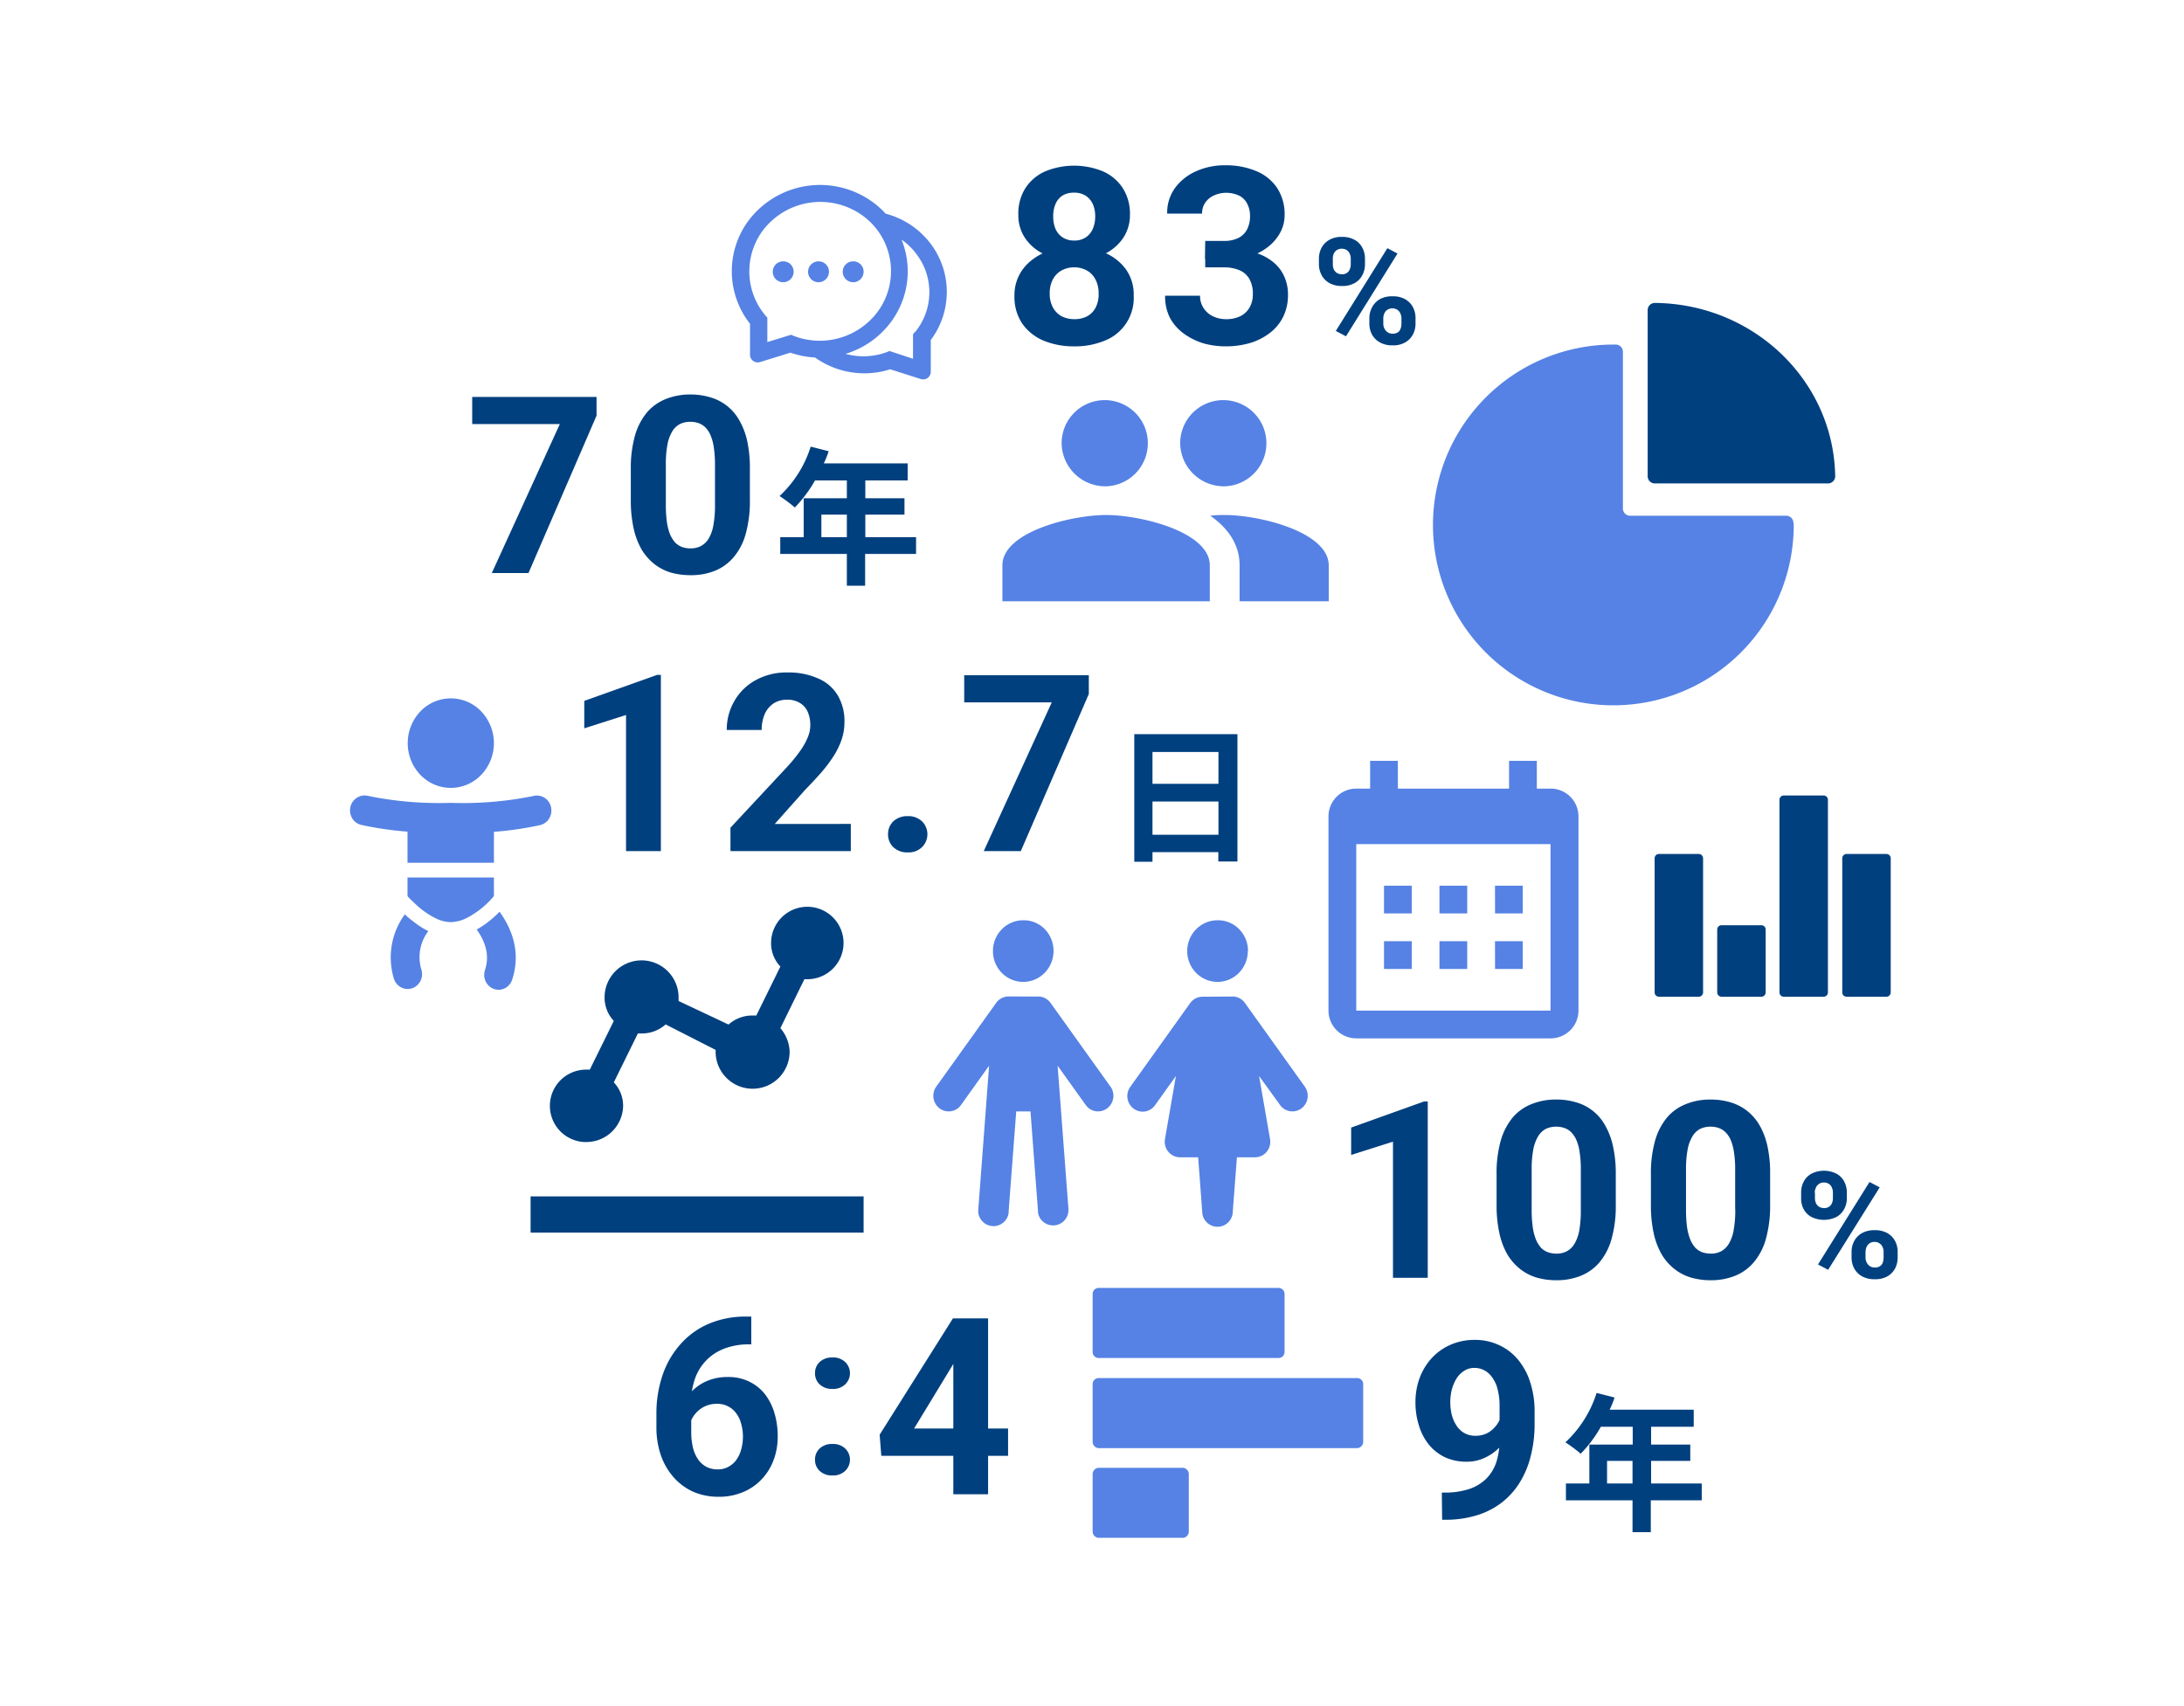 <svg id="レイヤー_1" data-name="レイヤー 1" xmlns="http://www.w3.org/2000/svg" viewBox="0 0 343 268"><defs><style>.cls-1{fill:none;}.cls-2{fill:#00407f;}.cls-3,.cls-4{fill:#5582e4;}.cls-4{fill-rule:evenodd;}</style></defs><rect class="cls-1" width="343" height="268"/><path class="cls-2" d="M282.87,188.19v-.88a3.55,3.55,0,0,1,.41-1.72,3,3,0,0,1,1.2-1.24,4.38,4.38,0,0,1,3.95,0,3,3,0,0,1,1.21,1.24,3.67,3.67,0,0,1,.41,1.72v.88a3.58,3.58,0,0,1-.41,1.69,3,3,0,0,1-1.19,1.24,4.43,4.43,0,0,1-4,0,3,3,0,0,1-1.2-1.24A3.46,3.46,0,0,1,282.87,188.19Zm2.17-.88v.88a2,2,0,0,0,.15.76,1.42,1.42,0,0,0,.48.58,1.43,1.43,0,0,0,.79.21,1.24,1.24,0,0,0,1.26-.79,2,2,0,0,0,.14-.76v-.88a1.77,1.77,0,0,0-.16-.77,1.16,1.16,0,0,0-.46-.58,1.27,1.27,0,0,0-.8-.23,1.23,1.23,0,0,0-.77.23,1.25,1.25,0,0,0-.48.58A1.92,1.92,0,0,0,285,187.31Zm5.75,10.2v-.88a3.59,3.59,0,0,1,.41-1.7,3.18,3.18,0,0,1,1.22-1.25,3.92,3.92,0,0,1,2-.46,3.87,3.87,0,0,1,2,.46,3.16,3.16,0,0,1,1.21,1.25,3.58,3.58,0,0,1,.4,1.7v.88a3.65,3.65,0,0,1-.4,1.71,3.11,3.11,0,0,1-1.2,1.24,3.85,3.85,0,0,1-2,.46,3.93,3.93,0,0,1-2-.46,3.18,3.18,0,0,1-1.23-1.24A3.66,3.66,0,0,1,290.79,197.51Zm2.19-.88v.88a1.71,1.71,0,0,0,.18.77,1.49,1.49,0,0,0,.5.58,1.31,1.31,0,0,0,.76.22,1.39,1.39,0,0,0,.85-.22,1.09,1.09,0,0,0,.43-.58,2.43,2.43,0,0,0,.12-.77v-.88a1.76,1.76,0,0,0-.16-.76,1.24,1.24,0,0,0-.48-.58,1.27,1.27,0,0,0-.78-.23,1.35,1.35,0,0,0-.8.23,1.33,1.33,0,0,0-.46.58A1.76,1.76,0,0,0,293,196.63Zm2.23-10.14-8.1,12.95-1.59-.84,8.09-12.95Z"/><path class="cls-2" d="M278,184.46v4.78a19.3,19.3,0,0,1-.67,5.37,9.66,9.66,0,0,1-1.92,3.68,7.45,7.45,0,0,1-2.94,2.1,10,10,0,0,1-3.79.69,11.08,11.08,0,0,1-3.11-.42,7.77,7.77,0,0,1-2.6-1.35,8.33,8.33,0,0,1-2-2.29,11.62,11.62,0,0,1-1.26-3.34,20.38,20.38,0,0,1-.43-4.44v-4.78a18.83,18.83,0,0,1,.66-5.33,10,10,0,0,1,1.92-3.67,7.54,7.54,0,0,1,3-2.08,10,10,0,0,1,3.79-.68,10.61,10.61,0,0,1,3.1.43,7.82,7.82,0,0,1,2.59,1.31,8,8,0,0,1,2,2.3,11.55,11.55,0,0,1,1.25,3.32A19.9,19.9,0,0,1,278,184.46Zm-5.49,5.5v-6.24a16.85,16.85,0,0,0-.17-2.62,7.87,7.87,0,0,0-.47-1.9,4.06,4.06,0,0,0-.8-1.29,2.93,2.93,0,0,0-1.08-.72,3.82,3.82,0,0,0-1.35-.23,3.64,3.64,0,0,0-1.65.36,3.07,3.07,0,0,0-1.19,1.16,6.11,6.11,0,0,0-.76,2.09,16.59,16.59,0,0,0-.25,3.15V190a20.47,20.47,0,0,0,.15,2.64,8.9,8.9,0,0,0,.5,2,4.7,4.7,0,0,0,.79,1.31,2.93,2.93,0,0,0,1.08.72,4.06,4.06,0,0,0,1.37.23,3.44,3.44,0,0,0,1.61-.36,3.2,3.2,0,0,0,1.22-1.18,6.24,6.24,0,0,0,.76-2.12A18.12,18.12,0,0,0,272.53,190Z"/><path class="cls-2" d="M253.76,184.46v4.78a18.93,18.93,0,0,1-.67,5.37,9.79,9.79,0,0,1-1.91,3.68,7.52,7.52,0,0,1-2.94,2.1,10.08,10.08,0,0,1-3.8.69,11.08,11.08,0,0,1-3.11-.42,7.77,7.77,0,0,1-2.6-1.35,8.5,8.5,0,0,1-2-2.29,11.62,11.62,0,0,1-1.25-3.34,20.34,20.34,0,0,1-.44-4.44v-4.78a18.83,18.83,0,0,1,.66-5.33,10,10,0,0,1,1.92-3.67,7.61,7.61,0,0,1,3-2.08,10,10,0,0,1,3.79-.68,10.56,10.56,0,0,1,3.1.43,7.55,7.55,0,0,1,4.57,3.61,11.55,11.55,0,0,1,1.25,3.32A19.9,19.9,0,0,1,253.76,184.46Zm-5.49,5.5v-6.24a16.85,16.85,0,0,0-.17-2.62,7.43,7.43,0,0,0-.47-1.9,4.06,4.06,0,0,0-.8-1.29,2.77,2.77,0,0,0-1.08-.72,3.82,3.82,0,0,0-1.35-.23,3.7,3.7,0,0,0-1.65.36,3.21,3.21,0,0,0-1.19,1.16,6.32,6.32,0,0,0-.76,2.09,16.59,16.59,0,0,0-.25,3.15V190a18.7,18.7,0,0,0,.16,2.64,8.4,8.4,0,0,0,.49,2,5,5,0,0,0,.79,1.31,2.88,2.88,0,0,0,1.09.72,4,4,0,0,0,1.36.23,3.44,3.44,0,0,0,1.61-.36,3.13,3.13,0,0,0,1.22-1.18,6.24,6.24,0,0,0,.76-2.12A18.12,18.12,0,0,0,248.27,190Z"/><path class="cls-2" d="M224.23,173V200.7h-5.46V179.31l-6.57,2.09v-4.3L223.64,173Z"/><path class="cls-2" d="M158.32,224.37v4.29H138.41l-.26-3.32,11.51-18.27H154l-4.71,7.87-5.73,9.43Zm-3.14-17.3v27.62h-5.46V207.07Z"/><path class="cls-2" d="M117.19,206.79h.8v4.36h-.33a10.75,10.75,0,0,0-3.85.65,7.75,7.75,0,0,0-4.64,4.68,10.79,10.79,0,0,0-.61,3.74v4.59a10.85,10.85,0,0,0,.28,2.62,5.63,5.63,0,0,0,.86,1.88,3.79,3.79,0,0,0,1.32,1.12,4,4,0,0,0,1.71.36,3.42,3.42,0,0,0,1.61-.38,3.67,3.67,0,0,0,1.26-1.06,4.81,4.81,0,0,0,.79-1.64,7.5,7.5,0,0,0,0-4.13,4.59,4.59,0,0,0-.79-1.63,3.62,3.62,0,0,0-3-1.46,4.31,4.31,0,0,0-2.28.6,4.51,4.51,0,0,0-1.52,1.52,4.09,4.09,0,0,0-.58,2l-1.65-1.07a7.9,7.9,0,0,1,.6-2.77,7.59,7.59,0,0,1,1.56-2.31,7.21,7.21,0,0,1,2.41-1.6,8.14,8.14,0,0,1,3.17-.58,7.3,7.3,0,0,1,3.39.74,7,7,0,0,1,2.47,2,9,9,0,0,1,1.48,3,12.68,12.68,0,0,1,.49,3.6,10.39,10.39,0,0,1-.66,3.74,8.76,8.76,0,0,1-1.88,3,8.33,8.33,0,0,1-2.92,2,9.62,9.62,0,0,1-3.83.73,9.83,9.83,0,0,1-4-.8,9,9,0,0,1-3.07-2.28,10.3,10.3,0,0,1-2-3.47,13.49,13.49,0,0,1-.69-4.4V222a18.51,18.51,0,0,1,1-6.11,14,14,0,0,1,2.83-4.82,12.41,12.41,0,0,1,4.44-3.17A14.58,14.58,0,0,1,117.19,206.79Z"/><path class="cls-2" d="M128,229.27a2.36,2.36,0,0,1,.73-1.77,2.8,2.8,0,0,1,2-.7,2.71,2.71,0,0,1,2,.7,2.43,2.43,0,0,1,0,3.53,2.72,2.72,0,0,1-2,.71,2.8,2.8,0,0,1-2-.71A2.34,2.34,0,0,1,128,229.27Zm0-13.59a2.34,2.34,0,0,1,.73-1.76,2.8,2.8,0,0,1,2-.71,2.72,2.72,0,0,1,2,.71,2.42,2.42,0,0,1,0,3.52,2.72,2.72,0,0,1-2,.71,2.8,2.8,0,0,1-2-.71A2.34,2.34,0,0,1,128,215.68Z"/><path class="cls-2" d="M181,131.11h10.36v-5.22H181Zm10.36-13H181v5h10.36Zm-13.22-2.8h16.2v20h-3v-1.47H181v1.51h-2.86Z"/><path class="cls-2" d="M171,106.06V109l-10.68,24.68H154.5l10.68-23.36H151.43v-4.26Z"/><path class="cls-2" d="M139.47,131a2.74,2.74,0,0,1,.83-2,3.15,3.15,0,0,1,2.26-.81,3.08,3.08,0,0,1,2.24.81,2.85,2.85,0,0,1,0,4.06,3,3,0,0,1-2.24.82,3.11,3.11,0,0,1-2.26-.82A2.74,2.74,0,0,1,139.47,131Z"/><path class="cls-2" d="M133.62,129.41v4.27h-18.9V130l8.94-9.59a24.92,24.92,0,0,0,2.12-2.63,10.27,10.27,0,0,0,1.12-2.07,4.9,4.9,0,0,0,.36-1.76,5.19,5.19,0,0,0-.41-2.15,3.08,3.08,0,0,0-1.24-1.4,3.67,3.67,0,0,0-2-.5,3.81,3.81,0,0,0-2.16.61,3.9,3.9,0,0,0-1.37,1.69,6.33,6.33,0,0,0-.46,2.45h-5.48a8.87,8.87,0,0,1,1.18-4.52,8.58,8.58,0,0,1,3.32-3.28,10,10,0,0,1,5.08-1.23,11.24,11.24,0,0,1,4.9,1,6.49,6.49,0,0,1,3,2.69,7.92,7.92,0,0,1,1,4.17,8.46,8.46,0,0,1-.44,2.68,12.21,12.21,0,0,1-1.25,2.58,21.73,21.73,0,0,1-1.94,2.58c-.76.87-1.6,1.77-2.52,2.71l-4.8,5.39Z"/><path class="cls-2" d="M103.79,106v27.68H98.32V112.3l-6.56,2.09v-4.31L103.2,106Z"/><path class="cls-2" d="M129,84.37h4V80.83h-4Zm14.87,0V87h-8v5H133V87H122.54V84.37h3.68V78.26H133v-2.8h-5a21,21,0,0,1-3.17,4.25,22.41,22.41,0,0,0-2.4-1.8,17.89,17.89,0,0,0,4.89-7.76l2.82.72a14.06,14.06,0,0,1-.76,1.91h13.17v2.68H135.9v2.8h6.15v2.57H135.9v3.54Z"/><path class="cls-2" d="M117.77,73.72V78.5a19.22,19.22,0,0,1-.66,5.37,9.59,9.59,0,0,1-1.92,3.68,7.58,7.58,0,0,1-2.94,2.11,10,10,0,0,1-3.79.68,11.46,11.46,0,0,1-3.11-.41,8,8,0,0,1-2.6-1.35,8.58,8.58,0,0,1-2-2.3,11.8,11.8,0,0,1-1.25-3.34,20.38,20.38,0,0,1-.43-4.44V73.72a18.88,18.88,0,0,1,.66-5.33,9.92,9.92,0,0,1,1.92-3.66,7.56,7.56,0,0,1,3-2.09,10.19,10.19,0,0,1,3.79-.68,10.54,10.54,0,0,1,3.09.44,7.58,7.58,0,0,1,4.57,3.6,11.37,11.37,0,0,1,1.26,3.32A20.06,20.06,0,0,1,117.77,73.72Zm-5.48,5.51V73a17.93,17.93,0,0,0-.17-2.61,7.41,7.41,0,0,0-.48-1.9,3.87,3.87,0,0,0-.79-1.29,2.93,2.93,0,0,0-1.08-.72,3.9,3.9,0,0,0-1.35-.23,3.64,3.64,0,0,0-1.65.36,3.09,3.09,0,0,0-1.2,1.16,6.27,6.27,0,0,0-.75,2.08,16.59,16.59,0,0,0-.25,3.15v6.25a20.42,20.42,0,0,0,.15,2.63,9.18,9.18,0,0,0,.49,2,5.13,5.13,0,0,0,.8,1.31,3.2,3.2,0,0,0,1.08.72,4,4,0,0,0,1.37.22,3.47,3.47,0,0,0,1.61-.36,3.17,3.17,0,0,0,1.22-1.17,6.09,6.09,0,0,0,.75-2.13A16.93,16.93,0,0,0,112.29,79.23Z"/><path class="cls-2" d="M93.69,62.34v2.94L83,90H77.24L87.92,66.61H74.16V62.34Z"/><path class="cls-2" d="M252.39,233h4v-3.55h-4Zm14.87,0v2.65h-8v5h-2.87v-5H245.93V233h3.68v-6.11h6.81v-2.8h-5a20.28,20.28,0,0,1-3.17,4.24,22.69,22.69,0,0,0-2.4-1.79,18.06,18.06,0,0,0,4.9-7.76l2.82.72a15.56,15.56,0,0,1-.77,1.91H266v2.68h-6.69v2.8h6.15v2.56h-6.15V233Z"/><path class="cls-2" d="M226.44,234.43h.36a12.21,12.21,0,0,0,3.91-.55,7,7,0,0,0,2.71-1.63,6.67,6.67,0,0,0,1.58-2.6,11.35,11.35,0,0,0,.51-3.53v-5.24a10.34,10.34,0,0,0-.3-2.63,5.18,5.18,0,0,0-.84-1.88,3.46,3.46,0,0,0-1.25-1.14,3.27,3.27,0,0,0-1.56-.38,2.86,2.86,0,0,0-1.61.46,3.66,3.66,0,0,0-1.19,1.19,6.46,6.46,0,0,0-.75,1.75,8.36,8.36,0,0,0-.24,2,8.48,8.48,0,0,0,.24,2,5.59,5.59,0,0,0,.75,1.68,3.59,3.59,0,0,0,1.23,1.16,3.45,3.45,0,0,0,1.74.42,4,4,0,0,0,1.73-.36,4.05,4.05,0,0,0,1.31-1,4.17,4.17,0,0,0,.83-1.34,3.84,3.84,0,0,0,.31-1.5l1.8,1a6.41,6.41,0,0,1-.57,2.62,8.13,8.13,0,0,1-1.59,2.35,7.64,7.64,0,0,1-2.34,1.67,6.52,6.52,0,0,1-2.84.63,8,8,0,0,1-3.44-.7,7.47,7.47,0,0,1-2.54-2,8.79,8.79,0,0,1-1.55-3,11.9,11.9,0,0,1-.54-3.66,10.86,10.86,0,0,1,.65-3.77,9.52,9.52,0,0,1,1.88-3.11,8.77,8.77,0,0,1,2.94-2.11,9.2,9.2,0,0,1,3.83-.78,8.74,8.74,0,0,1,3.83.82,8.41,8.41,0,0,1,3,2.31,10.5,10.5,0,0,1,1.9,3.55,14.74,14.74,0,0,1,.68,4.59v1.9a20,20,0,0,1-.59,5,14.33,14.33,0,0,1-1.72,4.19,11.9,11.9,0,0,1-2.85,3.19,12.25,12.25,0,0,1-3.92,2,16.71,16.71,0,0,1-5,.7h-.44Z"/><path class="cls-2" d="M207.14,41.51v-.87a3.64,3.64,0,0,1,.41-1.72,3.07,3.07,0,0,1,1.21-1.24,3.8,3.8,0,0,1,2-.47,3.92,3.92,0,0,1,2,.47,2.92,2.92,0,0,1,1.2,1.24,3.53,3.53,0,0,1,.41,1.72v.87a3.5,3.5,0,0,1-.41,1.7,3,3,0,0,1-1.19,1.24,3.87,3.87,0,0,1-2,.47,3.92,3.92,0,0,1-2-.47,3.07,3.07,0,0,1-1.21-1.24A3.62,3.62,0,0,1,207.14,41.51Zm2.18-.87v.87a2,2,0,0,0,.14.77,1.5,1.5,0,0,0,.48.58,1.47,1.47,0,0,0,.8.21,1.21,1.21,0,0,0,1.25-.79,2,2,0,0,0,.15-.77v-.87a1.85,1.85,0,0,0-.16-.78,1.33,1.33,0,0,0-.47-.58,1.51,1.51,0,0,0-1.57,0,1.43,1.43,0,0,0-.48.58A2,2,0,0,0,209.32,40.64Zm5.74,10.2V50a3.66,3.66,0,0,1,.41-1.71A3.23,3.23,0,0,1,216.69,47a3.92,3.92,0,0,1,2-.46,3.87,3.87,0,0,1,2,.46,3.13,3.13,0,0,1,1.21,1.24,3.66,3.66,0,0,1,.41,1.71v.88a3.59,3.59,0,0,1-.41,1.7,3,3,0,0,1-1.2,1.24,3.72,3.72,0,0,1-2,.47,3.85,3.85,0,0,1-2-.47,3.12,3.12,0,0,1-1.23-1.24A3.59,3.59,0,0,1,215.06,50.84Zm2.19-.88v.88a1.71,1.71,0,0,0,.18.77,1.49,1.49,0,0,0,.5.58,1.34,1.34,0,0,0,.77.22,1.43,1.43,0,0,0,.85-.22,1.13,1.13,0,0,0,.42-.58,2.44,2.44,0,0,0,.13-.77V50a1.76,1.76,0,0,0-.17-.76,1.23,1.23,0,0,0-.47-.58,1.47,1.47,0,0,0-1.58,0,1.23,1.23,0,0,0-.47.58A1.76,1.76,0,0,0,217.25,50Zm2.23-10.14-8.09,13-1.6-.84,8.1-13Z"/><path class="cls-2" d="M189.28,37.84h2.93a4.94,4.94,0,0,0,2.31-.48A3.11,3.11,0,0,0,195.87,36a4.57,4.57,0,0,0,.45-2.07,4.07,4.07,0,0,0-.42-1.88,2.84,2.84,0,0,0-1.23-1.29,4.73,4.73,0,0,0-4-.07,3.29,3.29,0,0,0-1.37,1.12,2.93,2.93,0,0,0-.51,1.74h-5.48a6.57,6.57,0,0,1,1.21-4,8.18,8.18,0,0,1,3.3-2.64,10.84,10.84,0,0,1,4.55-.95,12.27,12.27,0,0,1,4.92.91,7.3,7.3,0,0,1,3.28,2.64,7.57,7.57,0,0,1,1.18,4.32,5.79,5.79,0,0,1-.61,2.55,7.24,7.24,0,0,1-1.75,2.2,8.58,8.58,0,0,1-2.73,1.55,10.78,10.78,0,0,1-3.62.57h-3.8Zm0,4.15V39.17h3.8a13.89,13.89,0,0,1,4,.51,7.88,7.88,0,0,1,2.87,1.48,6.06,6.06,0,0,1,1.74,2.26,6.84,6.84,0,0,1,.59,2.86,7.81,7.81,0,0,1-.74,3.45,7.24,7.24,0,0,1-2.09,2.55,9.62,9.62,0,0,1-3.11,1.59,13.7,13.7,0,0,1-3.89.53,12.84,12.84,0,0,1-3.43-.47,10.42,10.42,0,0,1-3-1.46A7.56,7.56,0,0,1,183.78,50a7.47,7.47,0,0,1-.8-3.55h5.49a3.42,3.42,0,0,0,.53,1.9,3.64,3.64,0,0,0,1.46,1.31,4.71,4.71,0,0,0,2.11.47,4.93,4.93,0,0,0,2.23-.47,3.43,3.43,0,0,0,1.45-1.37,4.07,4.07,0,0,0,.51-2.07,4.69,4.69,0,0,0-.55-2.42,3.26,3.26,0,0,0-1.58-1.37,6.15,6.15,0,0,0-2.42-.44Z"/><path class="cls-2" d="M178.05,46.45a7.2,7.2,0,0,1-4.56,7.06,12.23,12.23,0,0,1-4.78.89,12.41,12.41,0,0,1-4.8-.89,7.72,7.72,0,0,1-3.36-2.68,7.51,7.51,0,0,1-1.23-4.38,6.94,6.94,0,0,1,.7-3.15,7.09,7.09,0,0,1,2-2.43,8.8,8.8,0,0,1,3-1.55,11.88,11.88,0,0,1,3.71-.55,11.55,11.55,0,0,1,4.82.95,7.89,7.89,0,0,1,3.34,2.67A6.89,6.89,0,0,1,178.05,46.45Zm-5.51-.36a4.5,4.5,0,0,0-.49-2.18,3.31,3.31,0,0,0-1.35-1.42,4,4,0,0,0-2-.5,4.07,4.07,0,0,0-2,.5,3.45,3.45,0,0,0-1.36,1.42,4.62,4.62,0,0,0-.48,2.18,4.53,4.53,0,0,0,.48,2.16,3.49,3.49,0,0,0,1.36,1.41,4.45,4.45,0,0,0,2.07.47,4.17,4.17,0,0,0,2-.47,3.24,3.24,0,0,0,1.33-1.41A4.53,4.53,0,0,0,172.54,46.09Zm4.92-12.37a6.49,6.49,0,0,1-1.12,3.74A7.51,7.51,0,0,1,173.23,40a10.64,10.64,0,0,1-4.52.91,10.78,10.78,0,0,1-4.55-.91,7.38,7.38,0,0,1-3.11-2.52,6.42,6.42,0,0,1-1.12-3.74,7.49,7.49,0,0,1,1.12-4.21,7.2,7.2,0,0,1,3.11-2.62,11.95,11.95,0,0,1,9.05,0,7.09,7.09,0,0,1,3.11,2.62A7.41,7.41,0,0,1,177.46,33.72ZM172,34A4.48,4.48,0,0,0,171.6,32a3.11,3.11,0,0,0-1.14-1.29,3.33,3.33,0,0,0-1.79-.45,3.4,3.4,0,0,0-1.76.43A2.87,2.87,0,0,0,165.79,32a4.68,4.68,0,0,0-.38,2,4.87,4.87,0,0,0,.38,2,3,3,0,0,0,1.14,1.31,3.2,3.2,0,0,0,1.78.47,3.14,3.14,0,0,0,1.77-.47,3.05,3.05,0,0,0,1.12-1.31A4.71,4.71,0,0,0,172,34Z"/><path class="cls-3" d="M134.1,41.05a1.64,1.64,0,1,0,1.53,1.63A1.61,1.61,0,0,0,134.1,41.05Zm-11,0a1.64,1.64,0,1,0,1.54,1.63A1.61,1.61,0,0,0,123.08,41.05Z"/><path class="cls-3" d="M146.22,38.36a13,13,0,0,0-7.13-4.8h0a13.49,13.49,0,0,0-2.18-1.93,14.07,14.07,0,0,0-19.34,3,13.34,13.34,0,0,0,.22,16.22l0,4.9a1,1,0,0,0,.06.34,1.21,1.21,0,0,0,1.51.78l4.78-1.48a14,14,0,0,0,3.86.76l0,0A13.34,13.34,0,0,0,139.81,58l4.79,1.53a1.59,1.59,0,0,0,.38.06,1.19,1.19,0,0,0,1.2-1.19v-5A12.57,12.57,0,0,0,146.22,38.36ZM124.69,52.77l-.45-.19-3.73,1.15,0-3.84-.3-.33a10.78,10.78,0,0,1-.42-13.34,11.33,11.33,0,0,1,15.57-2.44A10.76,10.76,0,0,1,137.81,49,11.35,11.35,0,0,1,124.69,52.77Zm19-.63-.3.37,0,3.84-3.7-1.22-.45.19a10.63,10.63,0,0,1-6.45.26h0a13.83,13.83,0,0,0,7.13-5,13.3,13.3,0,0,0,1.67-12.94h0A10.11,10.11,0,0,1,144,40,9.86,9.86,0,0,1,143.73,52.14Z"/><path class="cls-3" d="M128.6,41.05a1.64,1.64,0,1,0,1.59,1.63A1.62,1.62,0,0,0,128.6,41.05Z"/><path class="cls-3" d="M70.8,123.75a6.64,6.64,0,0,0,4.79-2.06,7.23,7.23,0,0,0,0-9.94,6.6,6.6,0,0,0-9.58,0,7.23,7.23,0,0,0,0,9.94A6.64,6.64,0,0,0,70.8,123.75Zm6.77,17v-2.93H64v2.93s.36.43,1,1a13,13,0,0,0,3.63,2.58l.16.07a5.36,5.36,0,0,0,2,.43,5.82,5.82,0,0,0,2.52-.65A13.88,13.88,0,0,0,77,141.39C77.36,141,77.57,140.75,77.57,140.75ZM64,130.62a51.84,51.84,0,0,1-7.23-1.05,2.27,2.27,0,0,1-1.43-1,2.44,2.44,0,0,1-.32-1.77,2.33,2.33,0,0,1,1-1.48,2.18,2.18,0,0,1,1.7-.33A55.51,55.51,0,0,0,70.8,126.1,55.51,55.51,0,0,0,83.88,125a2,2,0,0,1,.88,0,2.2,2.2,0,0,1,.82.34,2.4,2.4,0,0,1,.63.64,2.46,2.46,0,0,1,.35,1.76,2.39,2.39,0,0,1-.33.85,2.26,2.26,0,0,1-.62.65,2.37,2.37,0,0,1-.81.36,52.07,52.07,0,0,1-7.23,1.05v4.86H64ZM61.89,153.8a11.45,11.45,0,0,1,1.69-10.19c.34.33.73.68,1.18,1a13.47,13.47,0,0,0,2.51,1.64,6.7,6.7,0,0,0-1.1,6,2.53,2.53,0,0,1,.11.91,2.44,2.44,0,0,1-.23.88,2.39,2.39,0,0,1-.54.72,2.43,2.43,0,0,1-.77.46,2.34,2.34,0,0,1-.87.11,2.25,2.25,0,0,1-.85-.24A2.32,2.32,0,0,1,61.89,153.8Zm13-7.78c1.65,2.35,1.9,4.4,1.29,6.3a2.39,2.39,0,0,0-.13.92,2.29,2.29,0,0,0,.22.89,2.25,2.25,0,0,0,.54.74,2.07,2.07,0,0,0,.78.46,2.19,2.19,0,0,0,.88.12,2.31,2.31,0,0,0,.86-.25,2.33,2.33,0,0,0,1.13-1.4c1.2-3.74.35-7.32-2-10.6a17.86,17.86,0,0,1-1.6,1.45A14.07,14.07,0,0,1,74.85,146Z"/><path class="cls-3" d="M192.35,76.38a6.77,6.77,0,1,0-7-6.77A6.86,6.86,0,0,0,192.35,76.38Zm-18.62,0a6.77,6.77,0,1,0-7-6.77A6.86,6.86,0,0,0,173.73,76.38Zm0,4.51c-5.43,0-16.3,2.64-16.3,7.9v5.65H190V88.79C190,83.53,179.15,80.89,173.73,80.89Zm18.62,0c-.68,0-1.44,0-2.26.12,2.7,1.89,4.59,4.44,4.59,7.78v5.65h14V88.79C208.65,83.53,197.77,80.89,192.35,80.89Z"/><path class="cls-4" d="M219.54,123.86H237V119.5h4.36v4.36h2.18a4.37,4.37,0,0,1,4.36,4.36v30.51a4.37,4.37,0,0,1-4.36,4.36H213a4.37,4.37,0,0,1-4.36-4.36V128.22a4.37,4.37,0,0,1,4.36-4.36h2.18V119.5h4.35ZM213,132.58v26.15h30.51V132.58Zm4.36,6.53h4.36v4.36h-4.36Zm8.71,0h4.36v4.36h-4.36Zm8.72,0h4.36v4.36H234.8Zm0,8.72h4.36v4.36H234.8Zm-8.72,0h4.36v4.36h-4.36Zm-8.71,0h4.36v4.36h-4.36Z"/><path class="cls-3" d="M193.57,156.52h.14a2.39,2.39,0,0,1,1.8,1l9.41,13.15.13.21a2.46,2.46,0,0,1-.66,3.21,2.38,2.38,0,0,1-3.21-.34l-.15-.2L197.74,169l1.72,9.9a2.47,2.47,0,0,1-.52,2,2.39,2.39,0,0,1-1.85.87h-2.83l-.65,8.51a2.4,2.4,0,0,1-4.8,0l-.64-8.51h-2.84a2.37,2.37,0,0,1-1.84-.87,2.47,2.47,0,0,1-.53-2l1.72-9.9-3.28,4.59-.16.2a2.37,2.37,0,0,1-3.2.34,2.47,2.47,0,0,1-.53-3.42l9.4-13.15.09-.12a2.41,2.41,0,0,1,1.86-.89Zm-2.31-7.14v0h-.08a.06.06,0,0,0,0,0v0l0,0h0v-.06Zm4.71,0a4.89,4.89,0,0,1-1.39,3.42,4.7,4.7,0,0,1-6.73,0,4.86,4.86,0,0,1-1.39-3.18v-.48a4.86,4.86,0,0,1,1.39-3.18l.17-.17a4.72,4.72,0,0,1,3.19-1.25h.24a4.7,4.7,0,0,1,3,1.24l.17.17.16.17A4.9,4.9,0,0,1,196,149.4Z"/><path class="cls-3" d="M163.05,156.52h.14a2.37,2.37,0,0,1,1.8,1l9.41,13.15.14.21a2.48,2.48,0,0,1-.67,3.21,2.37,2.37,0,0,1-3.2-.34l-.16-.2-4.41-6.17,1.7,22.49v.25a2.41,2.41,0,0,1-4.78.37l0-.25-1.18-15.68h-2.24l-1.19,15.68,0,.25a2.4,2.4,0,0,1-4.76-.62l1.69-22.49-4.41,6.17-.15.2a2.38,2.38,0,0,1-3.21.34,2.48,2.48,0,0,1-.53-3.42l9.41-13.15.09-.12a2.38,2.38,0,0,1,1.85-.89Zm-2.3-7.14v0h-.08a.08.08,0,0,0,0,0v0l0,0h0v-.06Zm4.71,0a4.9,4.9,0,0,1-1.4,3.42,4.7,4.7,0,0,1-6.73,0,4.85,4.85,0,0,1-1.38-3.18v-.48a4.85,4.85,0,0,1,1.38-3.18l.17-.17a4.75,4.75,0,0,1,3.2-1.25h.23a4.67,4.67,0,0,1,3,1.24l.17.17.16.17A4.91,4.91,0,0,1,165.46,149.4Z"/><path class="cls-2" d="M259.91,47.58a1.12,1.12,0,0,0-1.14,1.09.75.75,0,0,0,0,.16h0v26a1.12,1.12,0,0,0,1.14,1.1h27v0a1,1,0,0,0,.17,0,1.13,1.13,0,0,0,1.14-1.1C288,59.84,275.46,47.73,259.91,47.58Z"/><path class="cls-3" d="M281.66,82.15A1.14,1.14,0,0,0,280.53,81H256a1.11,1.11,0,0,1-.79-.33,1.14,1.14,0,0,1-.33-.8V55.41h0a1,1,0,0,0,0-.17,1.13,1.13,0,0,0-1.13-1.12h-.38a28.33,28.33,0,1,0,28.34,28.33,2.44,2.44,0,0,1,0-.27S281.66,82.16,281.66,82.15Z"/><path class="cls-2" d="M276.63,145.32h-6.27a.67.67,0,0,0-.67.68v9.87a.68.68,0,0,0,.67.68h6.27a.68.68,0,0,0,.67-.68V146A.67.67,0,0,0,276.63,145.32Zm9.78-20.38h-6.27a.68.68,0,0,0-.67.69v30.24a.68.68,0,0,0,.67.68h6.27a.68.68,0,0,0,.67-.68V125.63A.68.68,0,0,0,286.41,124.94Zm9.83,9.19H290a.68.68,0,0,0-.67.68v21.06a.68.68,0,0,0,.67.68h6.27a.68.68,0,0,0,.67-.68V134.81A.68.68,0,0,0,296.24,134.13Zm-29.44,0h-6.27a.68.68,0,0,0-.67.68v21.06a.68.68,0,0,0,.67.68h6.27a.68.68,0,0,0,.67-.68V134.81A.68.68,0,0,0,266.8,134.13Z"/><path class="cls-3" d="M186.7,231.54v9a1,1,0,0,1-.92,1H172.51a1,1,0,0,1-.91-1v-9a1,1,0,0,1,.91-1h13.27A1,1,0,0,1,186.7,231.54Zm27.39-14.09v9a1,1,0,0,1-.91,1H172.51a1,1,0,0,1-.91-1v-9a.94.94,0,0,1,.91-1h40.67A.94.94,0,0,1,214.09,217.45Zm-12.35-14.16v9a.94.94,0,0,1-.92,1H172.51a.94.94,0,0,1-.91-1v-9a.94.94,0,0,1,.91-1h28.31A.94.94,0,0,1,201.74,203.29Z"/><path class="cls-2" d="M83.33,187.91h52.3v5.69H83.33Zm8.72-8.54a5.77,5.77,0,0,0,5.81-5.69A5.33,5.33,0,0,0,96.4,170l3.78-7.68h.58a5.59,5.59,0,0,0,3.78-1.42l7.85,4v.29a5.81,5.81,0,0,0,11.62,0,5.9,5.9,0,0,0-1.45-3.7l3.77-7.69h.59a5.69,5.69,0,1,0-5.82-5.69,5.3,5.3,0,0,0,1.46,3.7l-3.78,7.69h-.58a5.57,5.57,0,0,0-3.78,1.42l-7.85-3.7v-.57a5.81,5.81,0,0,0-11.62,0,5.35,5.35,0,0,0,1.45,3.7L92.63,168h-.58a5.69,5.69,0,1,0,0,11.38Z"/></svg>